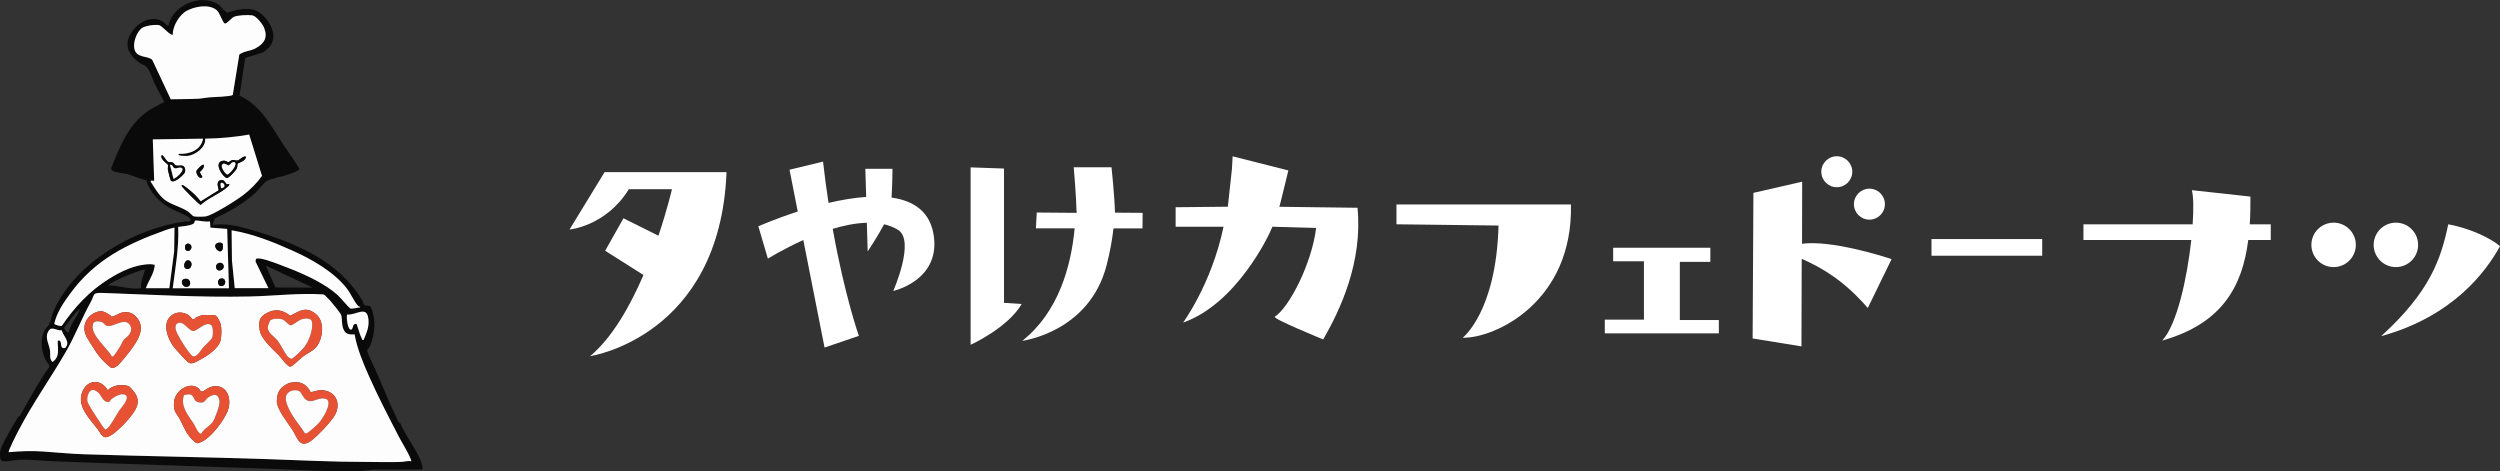 <?xml version="1.0" encoding="UTF-8"?>
<svg id="_レイヤー_1" data-name="レイヤー 1" xmlns="http://www.w3.org/2000/svg" viewBox="0 0 382.54 72.1">
  <rect x="0" y="0" width="382.54" height="72.1" fill="#333333" stroke="none"/>
  <defs>
    <style>
      .cls-1 {
        fill: #fff;
      }

      .cls-2 {
        fill: #e65233;
      }

      .cls-3 {
        fill: #0a0a0a;
      }

      .cls-4 {
        fill: #fdfdfd;
      }
    </style>
  </defs>
  <g>
    <path class="cls-3" d="M2.82,63.72s.15.03.21-.07c1.46-2.53,2.8-5.12,4.51-7.49.09-.36-.36-.67-.53-1.01-.7-1.41-.92-3.11-.21-4.57.21-.45.57-.63.73-.95.29-.58.43-1.52.74-2.21,3.36-7.3,12.27-12.45,20-13.53.21-.03.82.1.89-.16.04-.17-.05-.26-.15-.37-.3-.37-2.45-1.18-3.08-1.56-1.58-.94-3.05-2.4-3.54-4.22-1.01-.19-1.92-.69-2.91-.94-.58-.15-1.94-.24-2.3-.55-.12-.11-.16-.21-.16-.37,1.29-3.23,2.65-6.69,5.62-8.73.79-.54,1.67-.93,2.5-1.4-.49-.92-1-1.82-1.46-2.75-.37-.76-.77-2.27-1.39-2.72-.26-.19-.61-.28-.89-.48-2.11-1.49-2.57-3.29-.78-5.32,1.04-1.19,2.82-1.9,4.29-1.03.34.2.51.59.87.65.56-3.12,4.98-5.01,7.63-3.25.36.24,1.11,1.22,1.39,1.25,1.52-.53,3.63-1.02,5.01.05,1.5,1.15,2.91,3.65,1.33,5.29-.06.06-.73.65-.78.67-.42.27-2.69.79-2.85.97l-.85,5.71c3.21,1.5,4.77,4.52,6.58,7.33.32.5,2.62,3.72,2.57,3.95-.39.34-.94.52-1.41.7-.94.35-2.91.7-3.63,1.11-.3.17-1.28,1.41-1.69,1.79-1.8,1.64-4,2.91-6.22,3.91l-.32,1c1.97-.29,3.9.17,5.77.71,6.54,1.9,13.51,4.68,17.11,10.83.15.25.13.67.49.77.73.21.68-.2,1.03.77.53,1.46.41,3.14-.02,4.61-.15.49-.32,1.06-.72,1.4l-.03.23c.56,1.38,1.24,2.71,1.83,4.09.96,2.26,1.88,4.51,2.97,6.72.09.17.24.12.24.13.87,2.05,2.37,3.88,3.15,5.78.1.25.4,1.19.28,1.39h-7.49c-.62.06-1.34.18-1.95.21-4.33.18-9.19-.17-13.54-.32-11.2-.38-22.38-.73-33.58-1.16-1.74-.07-3.47-.3-5.22-.22-.77.03-1.66.32-2.42.22-.64-.08-.45-1.53-.28-1.98.47-1.29,1.92-3.61,2.66-4.88ZM26.13,15.19c1.4-.04,2.85-.01,4.25-.09.53-.03,1.16-.17,1.69-.21.58-.04,3.26-.09,3.53-.37l1-6.17c.74-.57,1.71-.52,2.51-.97,1.34-.75,1.87-1.64,1.28-3.14-.22-.55-1.21-1.8-1.8-1.89-.63-.1-2.23-.03-2.82.23-.39.17-1.1,1.09-1.37,1.02-.37-.1-.74-1.65-1.3-2.08-1.19-.93-3.26-.54-4.5.11-1.17.61-2.2,2.35-2.18,3.67-.27.28-1.63-1.35-2.08-1.45-.58-.13-2.26.09-2.72.5-.72.64-1.21,1.95-1.11,2.9.19,1.79,2.17,1.19,2.79,1.95l2.81,5.99ZM38.13,20.59c-2.22.4-4.48.59-6.74.63.17,1.32-1.52,2.51-2.69,2.64-.13.01-1.73.04-1.32-.32,1.62.08,3.38-.57,3.69-2.32l-7.69.11.21,6.32c-.06.06-.64-.13-.53.16.61.94,1.17,1.97,2.06,2.69,1.03.83,2.5,1.11,3.63,1.85.23.15.66.64.85.73.24.11,1.5.08,1.83.04,1.05-.13,4.88-2.57,5.85-3.32,1.03-.8,2.05-1.83,2.81-2.89l-1.96-6.32ZM32.13,33.87c-.51.18-1.91-.21-2.26-.11-.1.03-.07.26-.16.38-.31.39-1.9.5-2.43.58.12,3.16-.45,6.27-.84,9.38h8.6s-.27-9.07-.27-9.07l-2.57-.2-.06-.96ZM22.32,44.1h3.58l.74-5.64.05-3.64c-.45.1-.88.22-1.31.37-5.95,2.13-10.83,4.52-14.64,9.72-1.01,1.38-2.06,2.92-2.44,4.61.06.19.97.43,1.15.34,1.94-2.86,4.24-5.34,7.18-7.17,1.92-1.19,4.06-2.23,6.38-2.27.25,0,.43.08.67.1-.08,1.32-.94,2.38-1.37,3.58ZM35.92,44.1h5.17l-1.98-4.09.08-.4c.25-.09.52-.06.77-.02,1.05.17,3.31,1.08,4.4,1.51,2.41.94,5.4,2.33,7.33,4.06.41.37,1.7,1.94,1.96,2.06.15.07,1.07-.11,1.31-.16.1-.02.19.06.16-.1-.17-.02-.32-.13-.42-.26-.56-.71-1.02-1.78-1.64-2.58-1.94-2.49-5.35-4.44-8.2-5.72s-6.17-2.61-9.4-3.15l.05,4.59.43,4.27ZM47.83,44l-7.17-3.37,1.49,3.36,5.68.02ZM22.22,41.26c-.23-.21-5.22,1.78-5.69,2.42,1.72-.01,3.3.65,5.06.42-.08-.99.32-1.93.63-2.85ZM54.26,51.17c-1.11.08-1.59-.18-1.85-1.26-.12-.51-.07-1.35-.23-1.77-.09-.23-1.41-1.86-1.66-2.14-.27-.29-.58-.55-.84-.85l-.22-.1c-3.77-.24-7.5.23-11.27.32-7.49.17-14.89-.27-22.35-.54-1.8-.06-1.28.17-1.97,1.41-1.39,2.52-2.45,5.29-3.87,7.73-2.33,4.01-4.96,7.67-7.13,11.84-.19.37-1.68,3.24-1.53,3.38,1.76-.17,3.56-.22,5.32-.1,2.14.14,4.03.35,6.23.42,9.31.3,18.62.43,27.94.74,5.07.17,10.1.44,15.18.43,1.71,0,3.71.07,5.38,0,.49-.02,1-.2,1.52-.11.2-.19-1.63-3.28-1.85-3.69-1.56-3.02-3.23-6.22-4.6-9.32-.9-2.03-1.81-4.21-2.2-6.39ZM10.52,50.85c.1-.46.32-.99.54-1.41.37-.71,1.01-1.4,1.14-2.18-.96.82-1.62,1.94-2.41,2.92.09.2.51.85.72.67ZM55.63,52.01c.44-1.09.87-1.98.73-3.2-.25-2.14-1.87-.55-3.24-.68-.16.09,0,2.51.66,2.3.35-.34.11-.98.79-.84.24.65.51,1.7.82,2.29.07.12,0,.18.23.13ZM9.45,50.55c-.78.11-1.54-.73-2.03.1-.62,1.04.11,1.97.24,3.01.08.61-.15,1.24.38,1.73,1.2-.86.76-2.03.79-3.27.9-.22.1,1.42,1.16,1.11.83-.98-.31-1.73-.54-2.68Z"/>
    <path class="cls-4" d="M54.26,51.17c.39,2.18,1.3,4.37,2.2,6.39,1.37,3.09,3.04,6.3,4.6,9.32.21.41,2.05,3.49,1.85,3.69-.52-.09-1.04.09-1.52.11-1.66.07-3.67,0-5.38,0-5.08,0-10.11-.26-15.18-.43-9.31-.31-18.63-.44-27.94-.74-2.19-.07-4.08-.27-6.23-.42-1.76-.12-3.56-.07-5.32.1-.15-.14,1.33-3.01,1.53-3.38,2.18-4.18,4.8-7.83,7.13-11.84,1.42-2.44,2.48-5.21,3.87-7.73.69-1.24.17-1.48,1.97-1.41,7.46.26,14.86.7,22.35.54,3.78-.08,7.5-.56,11.27-.32l.22.1c.26.3.57.55.84.85s1.57,1.91,1.66,2.14c.17.42.11,1.26.23,1.77.25,1.09.74,1.34,1.85,1.26ZM48.32,48.05c-1.51-1.22-2.39-.5-3.91.27-1.11-.88-2.22-1.12-3.51-.46-1.2.61-1.35,1.3-1.17,2.61.19,1.39,2.01,2.94,2.95,3.91.4.41,1.26,1.69,1.75,1.72.29.01,1.5-1.24,1.87-1.51.64-.49,1.73-.95,2.21-1.64.94-1.35,1.19-3.79-.19-4.9ZM16.9,48.26c-.81-.53-1.33-.86-2.3-.44-1.56.67-2.17,2.36-1.27,3.85s1.8,3.05,3.11,4.14c.62.51.63.76,1.52.16.29-.19,1.63-1.85,1.92-2.24,1.09-1.47,2.49-3.46,1.06-5.13-.63-.74-1.26-.94-2.23-.78-.54.09-1.26.69-1.69.61-.08-.02-.08-.14-.12-.17ZM28.93,48.26c-.96-.62-2.17-.62-2.97.27-1.08,1.21-.28,3.27.54,4.42.29.41,2.16,2.5,2.46,2.6.54.18,1.21-.28,1.69-.53,1.07-.57,2.86-1.75,3.11-3,.13-.68.17-1.76,0-2.43-.08-.32-.49-1.19-.79-1.31-.23-.1-1.75-.1-2.05-.05-.17.03-.78.29-.98.38-.16.07-.11.39-.53.21-.03-.01-.39-.49-.49-.56ZM20.36,59.77c-.41-.47-.54-.74-1.25-.81-1.09-.11-1.79.05-2.64.74-1.05-1.81-3.17-1.63-3.9.32-.83,2.21,1.2,4.08,2.41,5.7.64.85.74,1.66,2.09.83.62-.38,1.86-1.57,2.35-2.15,1.22-1.43,2.48-2.88.93-4.64ZM47.54,60.01c-.71-1.34-1.64-1.73-3.12-1.45-.39.07-1.1.54-1.38.83-.52.54-.69,1.32-.68,2.05.01,1.19,1.74,3.32,2.41,4.37.76,1.18,1.06,2.93,2.88,1.59.96-.7,2.81-2.68,3.45-3.66,1.19-1.8.42-3.9-1.84-4.04-.73-.04-1.07.24-1.72.3ZM30.4,59.43c-1.38-1.15-3.59.34-3.76,2.01-.16,1.57.35,1.68.96,2.85.56,1.07.92,2.1,1.82,2.97.7.68.76.69,1.6.25,1.4-.74,3.23-3.16,3.81-4.62.8-2.01-.28-4.46-2.7-3.65-.33.11-.99.68-1.22.67-.29,0-.36-.36-.51-.49Z"/>
    <path class="cls-4" d="M26.13,15.19l-2.81-5.99c-.61-.77-2.6-.17-2.79-1.95-.1-.96.39-2.26,1.11-2.9.46-.41,2.14-.64,2.72-.5.45.1,1.81,1.74,2.08,1.45-.02-1.32,1.01-3.06,2.18-3.67,1.24-.65,3.31-1.04,4.5-.11.56.44.93,1.99,1.3,2.08.28.07.99-.84,1.37-1.02.58-.26,2.18-.33,2.82-.23.59.09,1.58,1.34,1.8,1.89.59,1.5.06,2.4-1.28,3.14-.8.45-1.77.4-2.51.97l-1,6.17c-.27.27-2.95.32-3.53.37-.53.04-1.16.18-1.69.21-1.4.08-2.85.05-4.25.09Z"/>
    <path class="cls-4" d="M38.13,20.59l1.96,6.32c-.75,1.06-1.77,2.09-2.81,2.89-.97.76-4.8,3.19-5.85,3.32-.33.04-1.59.07-1.83-.04-.19-.09-.62-.58-.85-.73-1.13-.74-2.6-1.03-3.63-1.85-.89-.72-1.44-1.75-2.06-2.69-.12-.29.47-.1.53-.16l-.21-6.32,7.69-.11c-.31,1.75-2.07,2.4-3.69,2.32-.42.36,1.19.33,1.32.32,1.17-.13,2.85-1.32,2.69-2.64,2.26-.04,4.52-.23,6.74-.63ZM26.14,27.63c.45.54,1.97-.88,2.13-1.24.15-.32.01-.93-.33-1.03-.3-.09-.7.05-1.01-.04-.21-.06-.33-.38-.5-.45-.24-.1-.5,0-.74-.11-.22-.09-.8-1.18-.95-1-.32.56.93,1.36.95,1.44.05.22-.04.55,0,.81.04.2.38,1.55.44,1.62ZM37.61,23.96c-.5-.11-.91.56-1.34.61-.22.03-.44-.12-.71-.09-.24.04-.39.31-.64.31-.21,0-.38-.24-.73-.2-1.69.16-.07,2.58.52,2.64.31.03,1.36-1.13,1.51-1.44.14-.29.09-.69.13-.76s1.39-.44,1.25-1.07ZM31.18,25.23c-.18-.19-1.06.74-1.12.94-.1.37.48,1.42.91.9l-.41-.72c.29-.35.7-.59.62-1.12ZM34.68,28.16c-.18-.1-.44-.95-1.11-.51-.58.37,0,1.3-.12,1.48l-2.74,1.69c-.54-.71-1.2-1.35-1.9-1.9-.13-.1-1.08-.92-1-.48.04.21,2.69,2.9,2.9,2.9,1.2-1.11,2.91-1.68,4.11-2.75.13-.11.3-.22.27-.42-.13,0-.29.04-.4-.02Z"/>
    <path class="cls-4" d="M22.32,44.1c.43-1.21,1.29-2.27,1.37-3.58-.23-.02-.42-.1-.67-.1-2.33.03-4.46,1.07-6.38,2.27-2.94,1.83-5.24,4.31-7.18,7.17-.18.09-1.09-.15-1.15-.34.37-1.68,1.42-3.22,2.44-4.61,3.81-5.2,8.68-7.59,14.64-9.72.43-.15.87-.27,1.31-.37l-.05,3.64-.74,5.64h-3.58Z"/>
    <path class="cls-4" d="M35.92,44.1l-.43-4.27-.05-4.59c3.23.53,6.42,1.81,9.4,3.15s6.26,3.23,8.2,5.72c.62.79,1.08,1.87,1.64,2.58.11.13.25.24.42.26.03.17-.05.08-.16.1-.24.05-1.16.23-1.31.16-.26-.11-1.54-1.69-1.96-2.06-1.92-1.73-4.92-3.12-7.33-4.06-1.08-.42-3.34-1.33-4.4-1.51-.25-.04-.52-.07-.77.02l-.08.4,1.98,4.09h-5.17Z"/>
    <path class="cls-4" d="M32.13,33.87l.06.96,2.57.2.27,9.08h-8.6c.4-3.12.97-6.23.84-9.39.53-.08,2.13-.19,2.43-.58.09-.12.06-.35.16-.38.35-.1,1.74.29,2.26.11ZM33.36,37.16c-1.36.4,1,2.59.72.19-.12-.24-.48-.26-.72-.19ZM28.73,37.26l-.34.2c-.1.24-.12.68.1.85l.32.1c.68-.2.65-1.07-.07-1.15ZM29.15,40.02c-.71-.72-1.34.77-.71,1.08.68.34,1.12-.67.71-1.08ZM33.58,40.22c-.9.18-.53,1.61.39,1.03.53-.34.21-1.14-.39-1.03ZM28.4,42.66c-.97.05-.56,1.3.18,1.23.79-.07.65-1.28-.18-1.23ZM33.68,42.65c-.47.14-.43,1.23.27,1.12.76-.12.69-1.41-.27-1.12Z"/>
    <path class="cls-4" d="M9.45,50.55c.24.95,1.38,1.7.54,2.68-1.06.31-.26-1.33-1.16-1.11-.03,1.24.41,2.41-.79,3.27-.53-.49-.3-1.12-.38-1.73-.14-1.04-.86-1.97-.24-3.01.49-.83,1.25,0,2.03-.1Z"/>
    <path class="cls-4" d="M55.63,52.01c-.24.04-.17-.01-.23-.13-.32-.58-.59-1.63-.82-2.29-.68-.15-.44.5-.79.84-.66.21-.82-2.21-.66-2.3,1.38.13,3-1.46,3.24.68.14,1.23-.28,2.11-.73,3.2Z"/>
    <path class="cls-2" d="M16.9,48.26s.04.15.12.17c.43.09,1.16-.52,1.69-.61.96-.15,1.59.04,2.23.78,1.43,1.67.03,3.66-1.06,5.13-.29.39-1.63,2.05-1.92,2.24-.89.6-.9.35-1.52-.16-1.31-1.09-2.24-2.69-3.11-4.14s-.29-3.17,1.27-3.85c.97-.42,1.49-.09,2.3.44ZM19.65,51.34c.4-.52.61-1.14.15-1.71-.87-1.08-2.53.54-3.48.21-.24-.08-.45-.41-.65-.51-.38-.2-1.29-.29-1.45.22-.5,1.68,2.16,3.65,2.88,4.99.14.01.17.02.27-.07.19-.18.75-1.07.94-1.35.21-.32.36-.8.59-1.1.21-.28.56-.44.74-.68Z"/>
    <path class="cls-2" d="M30.4,59.43c.15.13.22.48.51.49.24,0,.89-.56,1.22-.67,2.42-.82,3.5,1.64,2.7,3.65-.58,1.46-2.41,3.88-3.81,4.62-.84.44-.9.43-1.6-.25-.9-.88-1.27-1.9-1.82-2.97-.61-1.16-1.12-1.28-.96-2.85.17-1.67,2.39-3.17,3.76-2.01ZM29.36,60.48c-.32-.25-.86-.12-1.21-.01-.54,1.76.65,3.07,1.52,4.39.24.36.65,1.58,1.14,1.5.33-.7,1.41-1.23,1.78-1.83s1.09-2.53,1.01-3.16c-.16-1.2-.9-1.1-1.75-.54-.52.35-.38.86-1.31.75s-.69-.73-1.17-1.1Z"/>
    <path class="cls-2" d="M47.54,60.01c.65-.06.99-.34,1.72-.3,2.26.13,3.02,2.24,1.84,4.04-.65.98-2.5,2.96-3.45,3.66-1.82,1.34-2.13-.41-2.88-1.59-.67-1.05-2.4-3.18-2.41-4.37,0-.73.17-1.52.68-2.05.28-.29.99-.76,1.38-.83,1.48-.28,2.42.11,3.12,1.45ZM45.8,59.86c-.68-.36-1.84,0-2.05.77-.21.82.54,2.16.96,2.89.55.94,1.31,1.74,1.86,2.68.06.09.13.15.24.14.31-.03,1.69-1.32,1.97-1.62.54-.61,2.05-2.92,1.24-3.61-1.37-.65-2.39,1.08-3.5-.24-.19-.23-.49-.89-.73-1.01Z"/>
    <path class="cls-2" d="M48.32,48.05c1.38,1.11,1.13,3.55.19,4.9-.48.69-1.57,1.15-2.21,1.64-.36.28-1.58,1.53-1.87,1.51-.49-.02-1.35-1.3-1.75-1.72-.93-.97-2.76-2.52-2.95-3.91s-.03-2,1.17-2.61c1.29-.66,2.4-.42,3.51.46,1.52-.77,2.4-1.48,3.91-.27ZM46.63,53.02c.69-.93,1.32-2.64,1.1-3.8-.12-.61-1.07-.49-1.52-.37-.55.15-1.4.93-1.69.94-.39,0-.84-.77-1.38-.93-.43-.13-1.58-.14-1.84.25-.07.11-.29.72-.31.86-.13.95.97,1.5,1.46,2.13.56.71,1,1.76,1.48,2.37.14.18.58.55.8.4.46-.32,1.56-1.39,1.9-1.84Z"/>
    <path class="cls-2" d="M20.36,59.77c1.54,1.76.29,3.21-.93,4.64-.5.58-1.73,1.77-2.35,2.15-1.36.83-1.45.02-2.09-.83-1.21-1.62-3.25-3.49-2.41-5.7.73-1.95,2.85-2.13,3.9-.32.85-.69,1.54-.85,2.64-.74.71.07.84.33,1.25.81ZM15.73,61.04c-.39-.51-.43-.9-1.11-1.26-.93-.5-1.34.8-1.26,1.57.05.46,1.21,2.17,1.54,2.68.18.27,1.06,1.7,1.26,1.7.16-.06.48-.38.58-.51.51-.69.99-1.63,1.5-2.38.27-.4,1.7-1.93.96-2.4-.62-.39-1.67.26-2.17.64-.15.11-.16.35-.36.41-.35.11-.74-.19-.94-.45Z"/>
    <path class="cls-2" d="M28.93,48.26c.1.06.45.54.49.56.41.18.37-.14.53-.21.2-.09.81-.36.98-.38.3-.05,1.81-.05,2.05.05.3.13.71.99.79,1.31.17.67.14,1.75,0,2.43-.25,1.26-2.04,2.44-3.11,3-.48.25-1.15.71-1.69.53-.3-.1-2.17-2.19-2.46-2.6-.82-1.15-1.62-3.21-.54-4.42.8-.9,2.01-.89,2.97-.27ZM32.31,49.73c-.87-.64-2.14.96-2.75.92-.7-.05-1.33-1.42-2.2-1.25-.51.1-.56.53-.49.98.1.67,2.06,3.87,2.63,4.12.61.27,1.34-1.08,1.62-1.39.33-.36,1.24-1.12,1.38-1.52.12-.37.14-1.62-.19-1.86Z"/>
    <path class="cls-3" d="M34.68,28.16c.11.06.27.01.4.02.03.2-.14.3-.27.42-1.2,1.06-2.91,1.64-4.11,2.75-.21,0-2.86-2.69-2.9-2.9-.08-.44.87.38,1,.48.7.55,1.36,1.19,1.9,1.9l2.74-1.69c.12-.19-.46-1.11.12-1.48.67-.43.93.41,1.11.51ZM33.82,28.81c1.16-.17.1-1.28-.09-.67l.09.67Z"/>
    <path class="cls-3" d="M37.61,23.96c.13.63-1.2,1-1.25,1.07s0,.47-.13.76c-.15.31-1.2,1.47-1.51,1.44-.59-.06-2.21-2.48-.52-2.64.35-.03.51.2.73.2.25,0,.4-.28.64-.31.26-.04.48.11.71.09.43-.05.84-.72,1.34-.61ZM35.91,24.82c-.44-.13-.59.3-.9.5l-.73-.3c-.89.14.19,1.69.53,1.69.4-.15,1.61-1.54,1.1-1.89Z"/>
    <path class="cls-3" d="M26.14,27.63c-.05-.06-.4-1.42-.44-1.62-.05-.26.05-.59,0-.81-.02-.09-1.27-.88-.95-1.44.15-.18.73.91.95,1,.24.1.5,0,.74.11.17.07.28.39.5.45.31.09.71-.05,1.01.04.35.1.48.72.33,1.03-.17.36-1.68,1.78-2.13,1.24ZM26.54,27.34c.2.15,2.12-1.52,1.1-1.69-.31-.05-.63.18-.92.09s-.28-.63-.71-.51l.53,2.11Z"/>
    <path class="cls-3" d="M31.18,25.23c.08.53-.33.77-.62,1.12l.41.72c-.42.53-1.01-.53-.91-.9.06-.21.93-1.14,1.12-.94Z"/>
    <path class="cls-3" d="M33.36,37.16c.23-.07.6-.05.72.19.29,2.4-2.08.22-.72-.19Z"/>
    <path class="cls-3" d="M28.4,42.66c.83-.04.97,1.16.18,1.23-.74.07-1.16-1.18-.18-1.23Z"/>
    <path class="cls-3" d="M29.15,40.02c.41.41-.03,1.42-.71,1.08-.63-.31,0-1.8.71-1.08Z"/>
    <path class="cls-3" d="M33.58,40.22c.59-.12.92.69.39,1.03-.91.59-1.29-.85-.39-1.03Z"/>
    <path class="cls-3" d="M33.68,42.65c.96-.29,1.03,1.01.27,1.12-.7.11-.74-.98-.27-1.12Z"/>
    <path class="cls-3" d="M28.73,37.26c.72.08.75.95.07,1.15l-.32-.1c-.21-.17-.19-.61-.1-.85l.34-.2Z"/>
    <path class="cls-4" d="M19.65,51.34c-.18.24-.53.4-.74.68-.22.3-.37.78-.59,1.1-.19.28-.75,1.17-.94,1.35-.1.1-.13.08-.27.07-.72-1.34-3.39-3.31-2.88-4.99.15-.52,1.07-.42,1.45-.22.2.1.4.43.65.51.95.33,2.61-1.29,3.48-.21.46.57.25,1.19-.15,1.71Z"/>
    <path class="cls-4" d="M29.36,60.48c.48.38.25.99,1.17,1.1s.79-.39,1.31-.75c.84-.56,1.58-.67,1.75.54.09.63-.65,2.57-1.01,3.16s-1.45,1.13-1.78,1.83c-.49.08-.9-1.14-1.14-1.5-.87-1.33-2.07-2.63-1.52-4.39.36-.11.89-.24,1.21.01Z"/>
    <path class="cls-4" d="M45.8,59.86c.23.12.54.78.73,1.01,1.11,1.32,2.13-.41,3.5.24.81.69-.7,3-1.24,3.61-.27.3-1.66,1.59-1.97,1.62-.12.01-.18-.05-.24-.14-.55-.94-1.31-1.74-1.86-2.68-.43-.72-1.17-2.07-.96-2.89s1.36-1.14,2.05-.77Z"/>
    <path class="cls-4" d="M46.63,53.02c-.34.45-1.44,1.53-1.9,1.84-.22.15-.66-.22-.8-.4-.47-.61-.92-1.66-1.48-2.37-.5-.63-1.6-1.19-1.46-2.13.02-.13.24-.75.31-.86.25-.39,1.41-.38,1.84-.25.54.16.99.93,1.38.93.29,0,1.14-.79,1.69-.94.45-.12,1.4-.24,1.52.37.22,1.16-.41,2.88-1.1,3.8Z"/>
    <path class="cls-4" d="M15.73,61.04c.2.26.59.56.94.45.2-.06.22-.3.36-.41.5-.38,1.55-1.03,2.17-.64.74.47-.69,2-.96,2.4-.5.75-.99,1.69-1.5,2.38-.1.13-.42.45-.58.51-.2,0-1.08-1.43-1.26-1.7-.33-.51-1.49-2.22-1.54-2.68-.09-.77.32-2.07,1.26-1.57.68.36.72.75,1.11,1.26Z"/>
    <path class="cls-4" d="M32.31,49.73c.33.24.31,1.49.19,1.86-.13.4-1.05,1.16-1.38,1.52-.28.31-1.01,1.66-1.62,1.39-.57-.26-2.53-3.46-2.63-4.12-.07-.45-.01-.87.49-.98.86-.18,1.5,1.2,2.2,1.25.61.04,1.89-1.55,2.75-.92Z"/>
    <path class="cls-4" d="M33.82,28.81l-.09-.67c.19-.61,1.25.5.09.67Z"/>
    <path class="cls-4" d="M35.91,24.82c.52.35-.7,1.74-1.1,1.89-.34,0-1.42-1.55-.53-1.69l.73.3c.31-.2.46-.63.9-.5Z"/>
    <path class="cls-4" d="M26.54,27.34l-.53-2.11c.43-.12.42.42.71.51s.62-.15.92-.09c1.01.17-.91,1.84-1.1,1.69Z"/>
  </g>
  <g>
    <path class="cls-1" d="M90.29,54.5c3.41-2.84,6.14-7.7,8.17-12.42l-5.86-3.71,2.8-4.97,5.35,2.67c1.37-4.08,2.07-7.12,2.07-7.12h-6.6c-3.47,5.66-9.07,6.17-9.07,6.17l5.36-8.78h18.66c-.99,25.22-20.88,28.16-20.88,28.16Z"/>
    <path class="cls-1" d="M136.68,44.52s3.42-7.7.73-9.35c-.65-.4-1.37-.67-2.13-.85-1.02,1.94-2.51,4.15-2.51,4.15l-.13-4.38c-1.69.04-3.48.4-5.22.93,1.83,10.26,4,16.37,4,16.37l-5.25,1.79-3.25-16.45c-3.14,1.41-5.42,2.85-5.42,2.85l-1.46-4.95s2.52-1.13,6.03-2.26l-1.26-6.4,5.13-1.24c.25,2.22.53,4.33.84,6.32,1.9-.45,3.87-.79,5.76-.92l-.13-4.3h4.15s0,2.4-.14,4.4c3.41.48,6.02,2.18,6.49,6.05.82,6.7-6.23,8.24-6.23,8.24Z"/>
    <path class="cls-1" d="M148.52,52.76v-27.15l5.11.18v20.55l2.7.18c-2.13,3.67-7.81,6.24-7.81,6.24Z"/>
    <path class="cls-1" d="M174.81,34.95h-4.43c-.19,1.69-.52,3.57-1.05,5.63-2.65,10.28-12.9,11.57-12.9,11.57,5.58-4.42,7.47-11.48,8.01-17.21h-5.93l.13-2.42,6.1.05c-.06-2.58-.44-6.98-.44-6.98h5.78s.45,4.15.53,6.95l4.23.03-.02,2.37Z"/>
    <path class="cls-1" d="M207.72,31.79s-.1,0-.16,0l-11.8-.15s.15-.55.23-.85,1.15-4.71,1.15-4.71l-8.53-2.16s-.05,1.24-.11,1.99c-.07.76-.62,5.72-.62,5.72l-7.99.08v2.98h7.33c-1.86,8.96-6.41,14.97-6.19,14.67,8.17-2.86,13.18-13.35,13.67-14.67l6.73.19s-.04.02-.04.02c-.69,5.5-4.13,12.14-6.32,13.56-.44.28,7.4,3.48,7.4,3.48,2.64-4.57,6.06-11.89,5.25-20.14Z"/>
    <path class="cls-1" d="M213.68,31.29h26.7c.33,14.95-11.65,20.49-16.57,20.39,0,0,5.13-3.91,5.49-17.17l-15.62-.19v-3.03Z"/>
    <polygon class="cls-1" points="246.84 37.91 261.71 37.91 261.71 40.07 257.04 40.07 257.04 48.97 263.01 48.97 263.01 51.01 245.56 51.01 245.56 48.91 251.55 48.91 251.55 39.98 246.84 39.98 246.84 37.91"/>
    <path class="cls-1" d="M268.18,51.79l.12-22.28,7.46-1.71-.02,9.5c4.41-.59,12.19,1.84,13.7,2.35l-3.64,7.48c-3.52-4.08-6.85-6.09-10.11-7.53l-.04,13.4-7.48-1.21Z"/>
    <circle class="cls-1" cx="281.06" cy="26.28" r="2.37"/>
    <circle class="cls-1" cx="286.05" cy="31.24" r="2.37"/>
    <rect class="cls-1" x="295.55" y="36.58" width="16.94" height="2.55"/>
    <path class="cls-1" d="M347.46,34.33h-3.21c.09-1.37.11-2.79.1-4.25l-8.96-.98c.25.95.28,2.87.12,5.23h-16.71v2.39h16.5c-.63,5.83-2.2,13.01-4.45,15.39,9.13-2.58,12.26-8.23,13.17-15.39h3.44v-2.39Z"/>
    <circle class="cls-1" cx="357.08" cy="37.47" r="3.4"/>
    <circle class="cls-1" cx="366.61" cy="37.47" r="3.4"/>
    <path class="cls-1" d="M374.62,34.32c3.37.61,6.59,2.18,7.92,3.35-2.03,3.7-7.03,10.7-18.19,13.77,7.45-6.76,9.17-11.81,10.27-17.12Z"/>
  </g>
</svg>